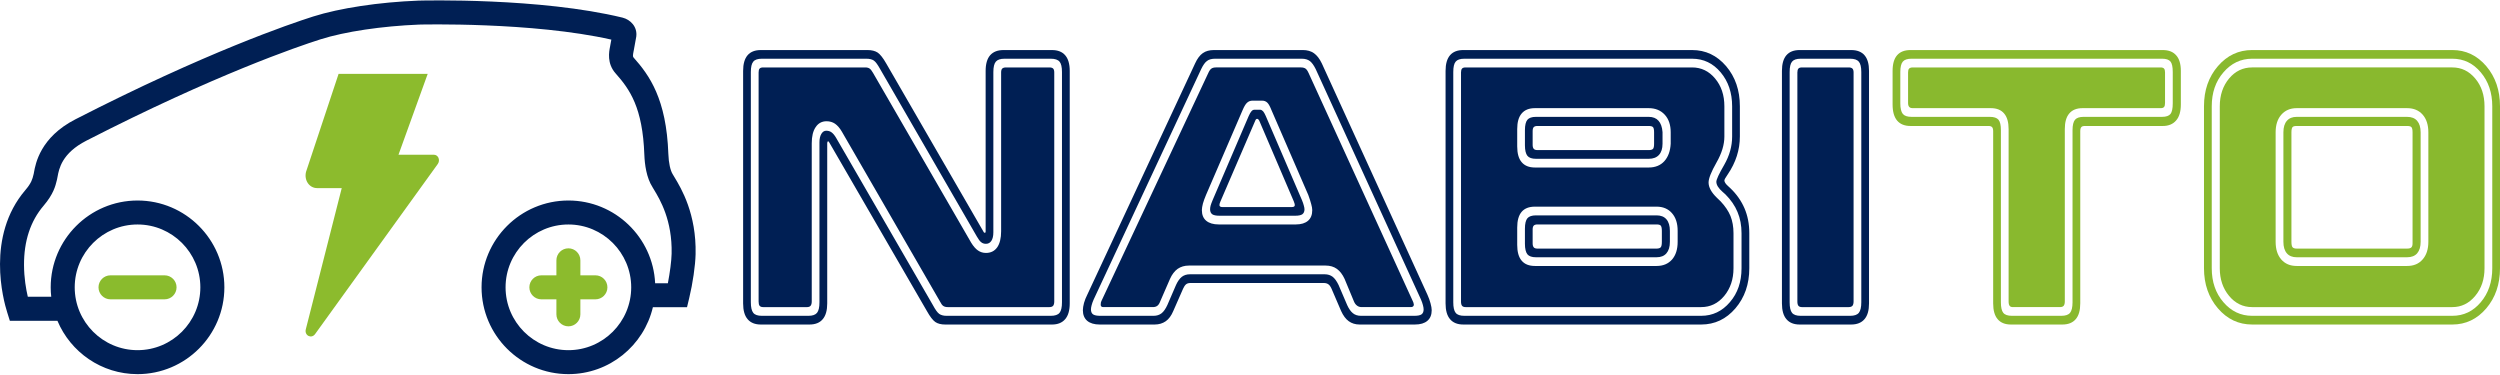 <?xml version="1.0" encoding="UTF-8"?>
<!DOCTYPE svg PUBLIC "-//W3C//DTD SVG 1.1//EN" "http://www.w3.org/Graphics/SVG/1.1/DTD/svg11.dtd">
<!-- Creator: CorelDRAW Home & Student 2019 -->
<svg xmlns="http://www.w3.org/2000/svg" xml:space="preserve" width="534px" height="80px" version="1.1" style="shape-rendering:geometricPrecision; text-rendering:geometricPrecision; image-rendering:optimizeQuality; fill-rule:evenodd; clip-rule:evenodd"
viewBox="0 0 553.78 82.79"
 xmlns:xlink="http://www.w3.org/1999/xlink">
 <defs>
  <style type="text/css">
   <![CDATA[
    .fil1 {fill:#8CBB2D;fill-rule:nonzero}
    .fil2 {fill:#8ABB2D;fill-rule:nonzero}
    .fil0 {fill:#001F54;fill-rule:nonzero}
    .fil3 {fill:#89B92E;fill-rule:nonzero}
   ]]>
  </style>
 </defs>
 <g id="Vrstva_x0020_1">
  <g id="_865121528">
   <path class="fil0" d="M125.91 77.48c-7.68,0 -13.92,-6.25 -13.92,-13.92 0,-7.67 6.24,-13.92 13.92,-13.92 7.67,0 13.91,6.25 13.91,13.92 0,7.67 -6.24,13.92 -13.91,13.92zm-95.44 -27.84c7.67,0 13.91,6.25 13.91,13.92 0,7.67 -6.24,13.92 -13.91,13.92 -7.68,0 -13.92,-6.25 -13.92,-13.92 0,-7.67 6.24,-13.92 13.92,-13.92zm118.96 -10.43c-0.12,-0.2 -0.23,-0.39 -0.32,-0.54l-0.08 -0.13c-0.54,-0.84 -0.91,-2.53 -0.98,-4.51 -0.43,-12.22 -4.21,-17.45 -7.72,-21.39 -0.16,-0.18 -0.16,-0.48 0.01,-1.34 0.02,-0.1 0.04,-0.2 0.06,-0.29l0.05 -0.28c0.47,-2.54 0.48,-2.6 0.49,-2.7 0.29,-2.19 -1.29,-3.77 -3.03,-4.21 -18.28,-4.44 -44.09,-3.8 -45.21,-3.77 -8.75,0.34 -17.47,1.66 -23.33,3.52 -5.07,1.61 -23.83,7.99 -52.66,22.77 -7.78,3.98 -8.83,9.82 -9.18,11.73 -0.02,0.13 -0.04,0.25 -0.06,0.33l-0.06 0.23c-0.22,0.92 -0.43,1.8 -1.8,3.4 -8.74,10.23 -4.88,24.36 -4.01,27.09l0.58 1.85 10.54 0c2.91,6.94 9.76,11.82 17.75,11.82 10.6,0 19.23,-8.62 19.23,-19.23 0,-10.6 -8.63,-19.23 -19.23,-19.23 -10.61,0 -19.24,8.63 -19.24,19.23 0,0.71 0.04,1.41 0.12,2.09l-5.19 0c-0.39,-1.66 -0.83,-4.16 -0.84,-7 -0.03,-5.34 1.43,-9.77 4.33,-13.16 2.2,-2.58 2.64,-4.41 2.93,-5.62l0.05 -0.2c0.04,-0.16 0.09,-0.39 0.13,-0.66 0.31,-1.67 0.93,-5.16 6.38,-7.94 28.46,-14.59 46.87,-20.86 51.84,-22.44 5.43,-1.72 13.63,-2.94 21.89,-3.27 0.26,-0.01 25.03,-0.62 42.55,3.33 -0.06,0.31 -0.12,0.67 -0.2,1.07l-0.09 0.51c-0.22,1.1 -0.73,3.69 1.23,5.9 3.15,3.54 6,7.58 6.37,18.04 0.08,2.1 0.45,5.05 1.81,7.17 0.1,0.17 0.21,0.36 0.34,0.57 1.32,2.19 4.06,6.76 3.89,14.17 -0.04,1.62 -0.37,4.15 -0.83,6.54l-2.82 0c-0.48,-10.19 -8.91,-18.33 -19.21,-18.33 -10.61,0 -19.24,8.63 -19.24,19.23 0,10.61 8.63,19.23 19.24,19.23 9.08,0 16.71,-6.33 18.71,-14.82l7.56 0 0.49 -2.04c0.79,-3.28 1.35,-7.17 1.41,-9.69 0.21,-8.95 -3.19,-14.61 -4.65,-17.03z"/>
   <path class="fil1" d="M96.12 34.19l-7.85 0 6.47 -17.91 -19.74 0 -7.21 21.7c-0.47,1.85 0.72,3.6 2.45,3.6l5.46 0 -7.96 31.28c-0.35,1.37 1.24,2.18 2.06,1.05l27.16 -37.65c0.62,-0.85 0.13,-2.07 -0.84,-2.07z"/>
   <path class="fil2" d="M36.45 66.22l-11.97 0c-1.47,0 -2.66,-1.19 -2.66,-2.66 0,-1.47 1.19,-2.66 2.66,-2.66l11.97 0c1.47,0 2.66,1.19 2.66,2.66 0,1.47 -1.19,2.66 -2.66,2.66z"/>
   <path class="fil1" d="M131.89 60.9l-3.33 0 0 -3.32c0,-1.47 -1.19,-2.66 -2.65,-2.66 -1.47,0 -2.66,1.19 -2.66,2.66l0 3.32 -3.33 0c-1.47,0 -2.66,1.19 -2.66,2.66 0,1.47 1.19,2.66 2.66,2.66l3.33 0 0 3.32c0,1.47 1.19,2.66 2.66,2.66 1.46,0 2.65,-1.19 2.65,-2.66l0 -3.32 3.33 0c1.47,0 2.66,-1.19 2.66,-2.66 0,-1.47 -1.19,-2.66 -2.66,-2.66z"/>
  </g>
  <path class="fil0" d="M179.81 66.7c0,0.42 -0.09,0.75 -0.26,0.95 -0.16,0.19 -0.43,0.29 -0.76,0.29l-9.74 0c-0.36,0 -0.62,-0.09 -0.78,-0.28 -0.16,-0.19 -0.23,-0.51 -0.23,-0.96l0 -50.74c0,-0.39 0.07,-0.69 0.22,-0.85 0.14,-0.17 0.41,-0.26 0.79,-0.26l22.62 0c0.42,0 0.73,0.09 0.97,0.26 0.23,0.16 0.48,0.49 0.74,0.94l21.74 37.61c0.49,0.8 1,1.39 1.52,1.74 0.52,0.36 1.11,0.54 1.76,0.54 1.07,0 1.9,-0.41 2.49,-1.24 0.58,-0.83 0.87,-2.03 0.87,-3.56l0 -35.18c0,-0.39 0.08,-0.69 0.24,-0.85 0.18,-0.17 0.45,-0.26 0.81,-0.26l9.66 0c0.39,0 0.66,0.09 0.82,0.26 0.16,0.16 0.24,0.46 0.24,0.85l0 50.74c0,0.42 -0.09,0.75 -0.25,0.95 -0.17,0.19 -0.45,0.29 -0.81,0.29l-22.54 0c-0.42,0 -0.74,-0.09 -0.99,-0.26 -0.24,-0.16 -0.48,-0.5 -0.72,-0.98l-21.74 -37.63c-0.46,-0.79 -0.97,-1.37 -1.51,-1.75 -0.53,-0.36 -1.15,-0.55 -1.88,-0.55 -1.02,0 -1.83,0.43 -2.41,1.3 -0.59,0.86 -0.87,2.05 -0.87,3.59l0 35.04zm-11.04 -53.78c-0.93,0 -1.57,0.22 -1.91,0.65 -0.36,0.42 -0.54,1.19 -0.54,2.3l0 51.01c0,1.11 0.18,1.88 0.54,2.33 0.34,0.44 0.98,0.66 1.91,0.66l10.31 0c0.9,0 1.54,-0.22 1.9,-0.66 0.36,-0.45 0.54,-1.22 0.54,-2.33l0 -35.47c0,-0.76 0.14,-1.37 0.42,-1.84 0.28,-0.47 0.64,-0.7 1.07,-0.7 0.46,0 0.86,0.11 1.19,0.36 0.33,0.24 0.66,0.63 1,1.2l21.46 37.09c0.53,0.99 0.99,1.63 1.4,1.93 0.4,0.27 0.93,0.42 1.61,0.42l23.1 0c0.92,0 1.57,-0.22 1.93,-0.66 0.36,-0.45 0.54,-1.22 0.54,-2.33l0 -51.01c0,-1.11 -0.18,-1.88 -0.54,-2.3 -0.36,-0.43 -1.01,-0.65 -1.93,-0.65l-10.26 0c-0.92,0 -1.56,0.22 -1.92,0.65 -0.36,0.42 -0.55,1.19 -0.55,2.3l0 35.51c0,0.81 -0.15,1.44 -0.43,1.87 -0.3,0.46 -0.7,0.67 -1.21,0.67 -0.41,0 -0.77,-0.11 -1.05,-0.35 -0.29,-0.21 -0.61,-0.64 -0.95,-1.24l-21.45 -37.14c-0.54,-0.97 -1,-1.6 -1.38,-1.86 -0.4,-0.28 -0.95,-0.41 -1.68,-0.41l-23.12 0zm14.47 18.65l0 35.55c0,1.55 -0.33,2.72 -0.99,3.49 -0.65,0.79 -1.63,1.19 -2.95,1.19l-10.76 0c-1.3,0 -2.28,-0.4 -2.94,-1.19 -0.66,-0.77 -0.99,-1.94 -0.99,-3.49l0 -51.5c0,-1.54 0.33,-2.7 0.99,-3.47 0.66,-0.77 1.64,-1.15 2.94,-1.15l23.64 0c0.93,0 1.66,0.19 2.22,0.55 0.56,0.38 1.19,1.17 1.89,2.39l21.6 37.36c0.03,0.05 0.05,0.1 0.09,0.13 0.04,0.03 0.09,0.04 0.13,0.04 0.09,0 0.16,-0.01 0.18,-0.06 0.03,-0.04 0.04,-0.11 0.04,-0.2l0 -35.59c0,-1.54 0.33,-2.7 1,-3.47 0.68,-0.77 1.66,-1.15 2.97,-1.15l10.72 0c1.29,0 2.26,0.38 2.93,1.15 0.67,0.77 1.01,1.93 1.01,3.47l0 51.5c0,1.55 -0.34,2.72 -1.01,3.49 -0.67,0.79 -1.64,1.19 -2.93,1.19l-23.63 0c-0.93,0 -1.67,-0.19 -2.21,-0.56 -0.54,-0.38 -1.17,-1.18 -1.87,-2.44l-21.6 -37.3c-0.05,-0.09 -0.09,-0.16 -0.13,-0.21 -0.03,-0.04 -0.07,-0.06 -0.08,-0.06 -0.1,0 -0.17,0.02 -0.19,0.06 -0.02,0.05 -0.05,0.15 -0.07,0.28z"/>
  <path id="1" class="fil0" d="M267.14 43.12c-0.29,0.69 -0.52,1.31 -0.68,1.88 -0.15,0.59 -0.23,1.07 -0.23,1.46 0,1.03 0.32,1.81 0.96,2.35 0.65,0.54 1.57,0.82 2.79,0.82l17.06 0c1.19,0 2.08,-0.28 2.71,-0.82 0.62,-0.54 0.93,-1.32 0.93,-2.35 0,-0.36 -0.08,-0.81 -0.23,-1.34 -0.13,-0.53 -0.36,-1.2 -0.64,-2l-8.16 -18.81c-0.34,-0.86 -0.66,-1.43 -0.96,-1.69 -0.31,-0.28 -0.67,-0.41 -1.12,-0.41l-2.13 0c-0.46,0 -0.86,0.15 -1.19,0.45 -0.33,0.29 -0.66,0.85 -1,1.65l-8.11 18.81zm2.98 4.58c-0.75,0 -1.29,-0.11 -1.6,-0.33 -0.31,-0.24 -0.47,-0.6 -0.47,-1.08 0,-0.25 0.04,-0.53 0.11,-0.81 0.08,-0.29 0.23,-0.71 0.47,-1.28l7.96 -18.56c0.23,-0.51 0.43,-0.88 0.63,-1.09 0.19,-0.22 0.41,-0.33 0.65,-0.33l1.27 0c0.22,0 0.43,0.12 0.65,0.34 0.19,0.23 0.39,0.58 0.59,1.04l8 18.6c0.2,0.48 0.35,0.89 0.43,1.24 0.1,0.34 0.15,0.63 0.15,0.85 0,0.48 -0.16,0.84 -0.47,1.08 -0.31,0.22 -0.84,0.33 -1.6,0.33l-16.77 0zm0.66 -1.92l15.35 0c0.24,0 0.41,-0.03 0.52,-0.11 0.12,-0.07 0.16,-0.19 0.16,-0.32 0,-0.08 -0.01,-0.17 -0.03,-0.27 -0.03,-0.11 -0.08,-0.28 -0.18,-0.54l-7.67 -17.92c-0.08,-0.13 -0.15,-0.23 -0.22,-0.29 -0.08,-0.06 -0.17,-0.09 -0.25,-0.09 -0.08,0 -0.15,0.03 -0.23,0.1 -0.07,0.07 -0.12,0.16 -0.15,0.24l-7.74 17.96c-0.07,0.17 -0.13,0.32 -0.17,0.46 -0.03,0.15 -0.05,0.27 -0.05,0.35 0,0.13 0.05,0.25 0.17,0.32 0.11,0.08 0.27,0.11 0.49,0.11zm-26.37 22.16c-0.2,0 -0.34,-0.04 -0.44,-0.13 -0.1,-0.09 -0.15,-0.2 -0.15,-0.38 0,-0.2 0.02,-0.36 0.04,-0.5 0.03,-0.13 0.06,-0.23 0.11,-0.32l23.68 -50.52c0.21,-0.48 0.45,-0.82 0.69,-0.98 0.24,-0.17 0.58,-0.26 1.01,-0.26l18.82 0c0.43,0 0.77,0.09 1.02,0.26 0.23,0.16 0.47,0.5 0.68,0.98l23.1 50.57c0.05,0.09 0.1,0.19 0.13,0.32 0.04,0.13 0.07,0.28 0.09,0.45 -0.02,0.18 -0.09,0.29 -0.2,0.38 -0.11,0.09 -0.27,0.13 -0.49,0.13l-10.87 0c-0.4,0 -0.73,-0.1 -1.02,-0.32 -0.3,-0.22 -0.52,-0.52 -0.69,-0.92l-2.08 -5.01c-0.46,-0.99 -1.03,-1.73 -1.71,-2.22 -0.67,-0.48 -1.5,-0.73 -2.47,-0.73l-30.3 0c-0.97,0 -1.8,0.25 -2.5,0.73 -0.68,0.49 -1.25,1.23 -1.69,2.22l-2.18 5.01c-0.17,0.45 -0.38,0.77 -0.64,0.96 -0.25,0.19 -0.58,0.28 -0.99,0.28l-10.95 0zm-0.66 1.93l11.78 0c0.71,0 1.29,-0.19 1.77,-0.56 0.47,-0.37 0.9,-0.99 1.29,-1.84l1.92 -4.45c0.38,-0.82 0.8,-1.41 1.28,-1.79 0.49,-0.37 1.08,-0.56 1.79,-0.56l29.85 0c0.71,0 1.29,0.19 1.78,0.56 0.47,0.38 0.89,0.97 1.29,1.79l1.93 4.5c0.36,0.79 0.78,1.39 1.25,1.77 0.47,0.39 1.07,0.58 1.8,0.58l11.79 0c0.75,0 1.29,-0.1 1.61,-0.32 0.31,-0.22 0.47,-0.59 0.47,-1.1 0,-0.24 -0.05,-0.57 -0.15,-0.93 -0.1,-0.38 -0.23,-0.79 -0.43,-1.24l-23.34 -51.09c-0.41,-0.82 -0.83,-1.41 -1.29,-1.76 -0.44,-0.33 -1.03,-0.51 -1.76,-0.51l-19.24 0c-0.75,0 -1.35,0.16 -1.78,0.5 -0.44,0.32 -0.86,0.92 -1.27,1.77l-23.84 51.09c-0.2,0.45 -0.34,0.86 -0.44,1.24 -0.1,0.36 -0.15,0.69 -0.15,0.93 0,0.51 0.16,0.88 0.47,1.1 0.33,0.22 0.86,0.32 1.62,0.32zm-2.91 -4.66l23.9 -51.27c0.48,-1.05 1.05,-1.81 1.7,-2.26 0.63,-0.45 1.46,-0.68 2.48,-0.68l19.68 0c0.97,0 1.79,0.23 2.46,0.7 0.66,0.48 1.24,1.22 1.73,2.24l23.41 51.27c0.28,0.63 0.52,1.26 0.68,1.89 0.17,0.62 0.26,1.13 0.26,1.53 0,1.02 -0.32,1.81 -0.96,2.35 -0.63,0.54 -1.55,0.82 -2.77,0.82l-12.23 0c-0.94,0 -1.75,-0.25 -2.41,-0.73 -0.67,-0.48 -1.23,-1.24 -1.7,-2.27l-2.13 -4.96c-0.2,-0.45 -0.44,-0.77 -0.7,-0.96 -0.27,-0.19 -0.61,-0.28 -1.02,-0.28l-29.5 0c-0.41,0 -0.74,0.09 -0.98,0.28 -0.24,0.19 -0.46,0.51 -0.66,0.96l-2.18 4.96c-0.43,1.03 -0.99,1.79 -1.67,2.27 -0.69,0.48 -1.5,0.73 -2.47,0.73l-12.16 0c-1.2,0 -2.12,-0.28 -2.77,-0.82 -0.63,-0.54 -0.96,-1.33 -0.96,-2.35 0,-0.45 0.09,-0.99 0.25,-1.61 0.18,-0.61 0.41,-1.21 0.72,-1.81z"/>
  <path id="2" class="fil0" d="M376.83 69.87c2.52,0 4.65,-1.01 6.36,-3.02 1.73,-2 2.58,-4.51 2.58,-7.51l0 -7.78c0,-1.71 -0.29,-3.27 -0.89,-4.69 -0.58,-1.41 -1.49,-2.71 -2.69,-3.91 -0.13,-0.12 -0.34,-0.31 -0.63,-0.56 -0.91,-0.8 -1.37,-1.54 -1.37,-2.22 0,-0.49 0.58,-1.75 1.75,-3.76 1.16,-2.03 1.75,-4.12 1.75,-6.25l0 -6.72c0,-2.99 -0.85,-5.5 -2.53,-7.5 -1.69,-2.02 -3.8,-3.03 -6.34,-3.03l-50.45 0c-0.93,0 -1.57,0.22 -1.92,0.65 -0.36,0.42 -0.53,1.19 -0.53,2.3l0 51.01c0,1.11 0.17,1.88 0.53,2.33 0.35,0.44 0.99,0.66 1.92,0.66l52.46 0zm-9.88 -11.04c1.45,0 2.59,-0.48 3.43,-1.43 0.83,-0.96 1.24,-2.26 1.24,-3.91l0 -2.44c0,-1.67 -0.42,-2.97 -1.27,-3.93 -0.84,-0.95 -1.97,-1.43 -3.4,-1.43l-26.94 0c-1.31,0 -2.29,0.38 -2.95,1.15 -0.66,0.78 -0.98,1.93 -0.98,3.48l0 3.84c0,1.55 0.32,2.71 0.98,3.49 0.66,0.79 1.64,1.18 2.95,1.18l26.94 0zm0 -1.93l-26.71 0c-0.91,0 -1.54,-0.22 -1.9,-0.65 -0.36,-0.46 -0.55,-1.23 -0.55,-2.34l0 -3.34c0,-1.11 0.19,-1.89 0.55,-2.31 0.36,-0.42 0.99,-0.64 1.9,-0.64l26.71 0c0.95,0 1.68,0.29 2.18,0.87 0.51,0.59 0.77,1.43 0.77,2.56l0 2.44c0,1.11 -0.26,1.95 -0.77,2.54 -0.5,0.58 -1.23,0.87 -2.18,0.87zm0 -1.92c0.46,0 0.77,-0.11 0.93,-0.3 0.16,-0.2 0.24,-0.59 0.24,-1.19l0 -2.44c0,-0.57 -0.08,-0.95 -0.23,-1.14 -0.13,-0.19 -0.46,-0.28 -0.94,-0.28l-26.39 0c-0.38,0 -0.66,0.09 -0.82,0.26 -0.16,0.17 -0.24,0.46 -0.24,0.85l0 3.08c0,0.4 0.08,0.69 0.24,0.88 0.16,0.19 0.44,0.28 0.82,0.28l26.39 0zm-1.74 -27.16l-24.65 0c-0.38,0 -0.66,0.08 -0.82,0.26 -0.16,0.16 -0.24,0.47 -0.24,0.89l0 3.04c0,0.39 0.08,0.68 0.24,0.87 0.16,0.19 0.44,0.28 0.82,0.28l24.65 0c0.48,0 0.79,-0.09 0.96,-0.28 0.16,-0.19 0.23,-0.57 0.23,-1.14l0 -2.51c0,-0.57 -0.07,-0.95 -0.23,-1.14 -0.17,-0.19 -0.48,-0.27 -0.96,-0.27zm0 -2.02c0.94,0 1.66,0.29 2.17,0.86 0.51,0.57 0.81,1.41 0.89,2.53l0 2.55c0,1.1 -0.27,1.92 -0.79,2.49 -0.52,0.57 -1.28,0.86 -2.27,0.86l-24.97 0c-0.91,0 -1.54,-0.22 -1.9,-0.66 -0.36,-0.45 -0.55,-1.23 -0.55,-2.33l0 -3.35c0,-1.11 0.19,-1.88 0.55,-2.31 0.36,-0.42 0.99,-0.64 1.9,-0.64l24.97 0zm0 -1.93l-25.2 0c-1.31,0 -2.29,0.4 -2.95,1.19 -0.66,0.77 -0.98,1.92 -0.98,3.44l0 3.84c0,1.55 0.32,2.72 0.98,3.49 0.66,0.79 1.64,1.19 2.95,1.19l25.2 0c1.45,0 2.61,-0.47 3.45,-1.39 0.85,-0.94 1.33,-2.22 1.42,-3.89l0 -2.51c0,-1.66 -0.44,-2.96 -1.33,-3.92 -0.88,-0.95 -2.06,-1.44 -3.54,-1.44zm20.19 6.3c0,2.93 -0.89,5.74 -2.69,8.38 -0.49,0.69 -0.74,1.14 -0.74,1.37 0.03,0.34 0.28,0.73 0.76,1.16 0.23,0.2 0.41,0.36 0.55,0.51 1.38,1.31 2.42,2.8 3.14,4.45 0.71,1.65 1.07,3.49 1.07,5.52l0 7.78c0,3.51 -1.02,6.47 -3.07,8.87 -2.05,2.39 -4.58,3.59 -7.59,3.59l-52.69 0c-1.3,0 -2.28,-0.4 -2.94,-1.19 -0.66,-0.77 -0.99,-1.94 -0.99,-3.49l0 -51.5c0,-1.54 0.33,-2.7 0.99,-3.47 0.66,-0.77 1.64,-1.15 2.94,-1.15l50.68 0c2.99,0 5.5,1.19 7.54,3.57 2.02,2.38 3.04,5.33 3.04,8.88l0 6.72zm-61.77 -14.21c0,-0.39 0.08,-0.69 0.23,-0.85 0.13,-0.17 0.41,-0.26 0.79,-0.26l50.17 0c2.03,0 3.73,0.82 5.09,2.45 1.38,1.65 2.06,3.7 2.06,6.15l0 6.72c0,1.79 -0.58,3.71 -1.75,5.75 -1.16,2.05 -1.75,3.52 -1.75,4.42 0,1.07 0.62,2.2 1.85,3.39 0.36,0.34 0.65,0.62 0.84,0.81 0.99,1.06 1.71,2.13 2.16,3.22 0.44,1.11 0.67,2.37 0.67,3.8l0 7.78c0,2.43 -0.69,4.47 -2.05,6.12 -1.37,1.65 -3.07,2.48 -5.11,2.48l-52.18 0c-0.36,0 -0.62,-0.09 -0.78,-0.28 -0.16,-0.19 -0.24,-0.51 -0.24,-0.96l0 -50.74z"/>
  <path id="3" class="fil0" d="M414.01 15.62l0 51.5c0,1.55 -0.33,2.72 -1,3.49 -0.67,0.79 -1.65,1.19 -2.97,1.19l-11.39 0c-1.3,0 -2.28,-0.4 -2.94,-1.19 -0.66,-0.77 -0.99,-1.94 -0.99,-3.49l0 -51.5c0,-1.54 0.33,-2.7 0.99,-3.47 0.66,-0.77 1.64,-1.15 2.94,-1.15l11.39 0c1.32,0 2.3,0.38 2.97,1.15 0.67,0.77 1,1.93 1,3.47zm-15.13 -2.7c-0.94,0 -1.57,0.22 -1.92,0.65 -0.36,0.42 -0.53,1.19 -0.53,2.3l0 51.01c0,1.11 0.17,1.88 0.53,2.33 0.35,0.44 0.98,0.66 1.92,0.66l10.95 0c0.92,0 1.56,-0.22 1.92,-0.66 0.36,-0.45 0.55,-1.22 0.55,-2.33l0 -51.01c0,-1.11 -0.19,-1.88 -0.55,-2.3 -0.36,-0.43 -1,-0.65 -1.92,-0.65l-10.95 0zm11.71 53.78c0,0.42 -0.09,0.75 -0.25,0.95 -0.18,0.19 -0.45,0.29 -0.81,0.29l-10.37 0c-0.36,0 -0.62,-0.09 -0.78,-0.28 -0.16,-0.19 -0.24,-0.51 -0.24,-0.96l0 -50.74c0,-0.39 0.08,-0.69 0.23,-0.85 0.13,-0.17 0.41,-0.26 0.79,-0.26l10.37 0c0.36,0 0.63,0.09 0.81,0.26 0.16,0.16 0.25,0.46 0.25,0.85l0 50.74z"/>
  <path id="4" class="fil3" d="M460.8 67.12c0,1.55 -0.33,2.72 -1,3.49 -0.67,0.79 -1.65,1.19 -2.97,1.19l-11.39 0c-1.3,0 -2.28,-0.4 -2.94,-1.19 -0.66,-0.77 -0.99,-1.94 -0.99,-3.49l0 -38.15c0,-0.42 -0.08,-0.73 -0.24,-0.89 -0.16,-0.18 -0.42,-0.26 -0.78,-0.26l-17.29 0c-1.31,0 -2.29,-0.4 -2.97,-1.2 -0.67,-0.8 -1,-1.99 -1,-3.56l0 -7.44c0,-1.54 0.33,-2.7 1,-3.47 0.68,-0.77 1.66,-1.15 2.97,-1.15l55.87 0c1.32,0 2.31,0.39 2.99,1.18 0.69,0.77 1.02,1.93 1.02,3.44l0 7.44c0,1.54 -0.34,2.73 -1.04,3.53 -0.7,0.82 -1.68,1.23 -2.97,1.23l-17.28 0c-0.36,0 -0.63,0.08 -0.76,0.26 -0.15,0.16 -0.23,0.47 -0.23,0.89l0 38.15zm-15.13 2.75l10.95 0c0.92,0 1.56,-0.22 1.92,-0.66 0.36,-0.45 0.55,-1.22 0.55,-2.33l0 -38.13c0,-1.11 0.19,-1.88 0.55,-2.31 0.36,-0.42 0.99,-0.64 1.9,-0.64l17.38 0c0.91,0 1.52,-0.22 1.87,-0.64 0.33,-0.42 0.5,-1.21 0.5,-2.35l0 -6.94c0,-1.14 -0.17,-1.91 -0.5,-2.32 -0.35,-0.42 -0.96,-0.63 -1.87,-0.63l-55.49 0c-0.94,0 -1.58,0.22 -1.94,0.65 -0.36,0.42 -0.55,1.19 -0.55,2.3l0 6.94c0,1.11 0.19,1.88 0.55,2.33 0.36,0.44 1,0.66 1.94,0.66l17.34 0c0.92,0 1.56,0.22 1.92,0.64 0.36,0.43 0.53,1.2 0.53,2.31l0 38.13c0,1.11 0.17,1.88 0.53,2.33 0.35,0.44 0.99,0.66 1.92,0.66zm33.91 -53.91l0 6.76c0,0.42 -0.07,0.73 -0.22,0.89 -0.14,0.18 -0.4,0.26 -0.76,0.26l-17.29 0c-1.31,0 -2.29,0.4 -2.95,1.19 -0.66,0.77 -0.98,1.92 -0.98,3.44l0 38.2c0,0.42 -0.09,0.75 -0.25,0.95 -0.17,0.19 -0.45,0.29 -0.81,0.29l-10.44 0c-0.34,0 -0.59,-0.09 -0.72,-0.28 -0.15,-0.19 -0.23,-0.51 -0.23,-0.96l0 -38.2c0,-1.52 -0.33,-2.67 -0.99,-3.44 -0.66,-0.79 -1.64,-1.19 -2.94,-1.19l-17.29 0c-0.36,0 -0.63,-0.08 -0.79,-0.27 -0.18,-0.19 -0.26,-0.48 -0.26,-0.88l0 -6.76c0,-0.39 0.07,-0.69 0.23,-0.85 0.16,-0.17 0.44,-0.26 0.82,-0.26l54.89 0c0.36,0 0.62,0.09 0.76,0.26 0.15,0.16 0.22,0.46 0.22,0.85z"/>
  <path id="5" class="fil3" d="M498.88 14.85l44.34 0c2.02,0 3.7,0.82 5.07,2.45 1.38,1.65 2.06,3.7 2.06,6.15l0 35.89c0,2.43 -0.68,4.47 -2.06,6.12 -1.37,1.65 -3.05,2.48 -5.07,2.48l-44.34 0c-2.04,0 -3.74,-0.83 -5.11,-2.48 -1.37,-1.65 -2.06,-3.69 -2.06,-6.12l0 -35.89c0,-2.45 0.69,-4.5 2.06,-6.15 1.37,-1.63 3.07,-2.45 5.11,-2.45zm9.87 9.02c-1.43,0 -2.56,0.49 -3.4,1.44 -0.85,0.96 -1.27,2.26 -1.27,3.92l0 24.24c0,1.67 0.42,2.97 1.26,3.93 0.83,0.95 1.96,1.43 3.41,1.43l24.45 0c1.47,0 2.61,-0.48 3.45,-1.46 0.84,-0.96 1.26,-2.26 1.26,-3.9l0 -24.24c0,-1.66 -0.42,-2.96 -1.26,-3.92 -0.84,-0.95 -1.98,-1.44 -3.45,-1.44l-24.45 0zm-9.87 -10.95c-2.52,0 -4.65,1.01 -6.37,3.03 -1.73,2 -2.58,4.51 -2.58,7.5l0 35.89c0,3 0.85,5.51 2.58,7.51 1.72,2.01 3.85,3.02 6.37,3.02l44.34 0c2.52,0 4.62,-1.01 6.31,-3.02 1.69,-2 2.54,-4.51 2.54,-7.51l0 -35.89c0,-2.99 -0.85,-5.5 -2.54,-7.5 -1.69,-2.02 -3.79,-3.03 -6.31,-3.03l-44.34 0zm9.87 12.88l24.45 0c0.98,0 1.72,0.29 2.23,0.88 0.5,0.58 0.77,1.43 0.77,2.55l0 24.24c0,1.13 -0.27,1.97 -0.77,2.56 -0.51,0.58 -1.25,0.87 -2.23,0.87l-24.45 0c-0.95,0 -1.68,-0.29 -2.18,-0.87 -0.51,-0.59 -0.77,-1.43 -0.77,-2.56l0 -24.24c0,-1.12 0.26,-1.97 0.77,-2.55 0.5,-0.59 1.23,-0.88 2.18,-0.88zm-1.17 3.43l0 24.24c0,0.6 0.08,1.01 0.24,1.2 0.16,0.2 0.47,0.31 0.93,0.31l24.45 0c0.46,0 0.78,-0.09 0.95,-0.27 0.17,-0.16 0.26,-0.46 0.26,-0.89l0 -0.35 0 -24.24c0,-0.57 -0.08,-0.95 -0.24,-1.14 -0.16,-0.19 -0.48,-0.27 -0.97,-0.27l-24.45 0c-0.48,0 -0.81,0.08 -0.94,0.27 -0.15,0.19 -0.23,0.57 -0.23,1.14zm46.2 -5.78l0 35.89c0,3.54 -1.02,6.5 -3.04,8.88 -2.03,2.38 -4.54,3.58 -7.52,3.58l-44.34 0c-3.01,0 -5.54,-1.2 -7.59,-3.59 -2.05,-2.4 -3.08,-5.36 -3.08,-8.87l0 -35.89c0,-3.55 1.03,-6.5 3.08,-8.88 2.05,-2.38 4.58,-3.57 7.59,-3.57l44.34 0c2.98,0 5.49,1.19 7.52,3.57 2.02,2.38 3.04,5.33 3.04,8.88z"/>
 </g>
</svg>
